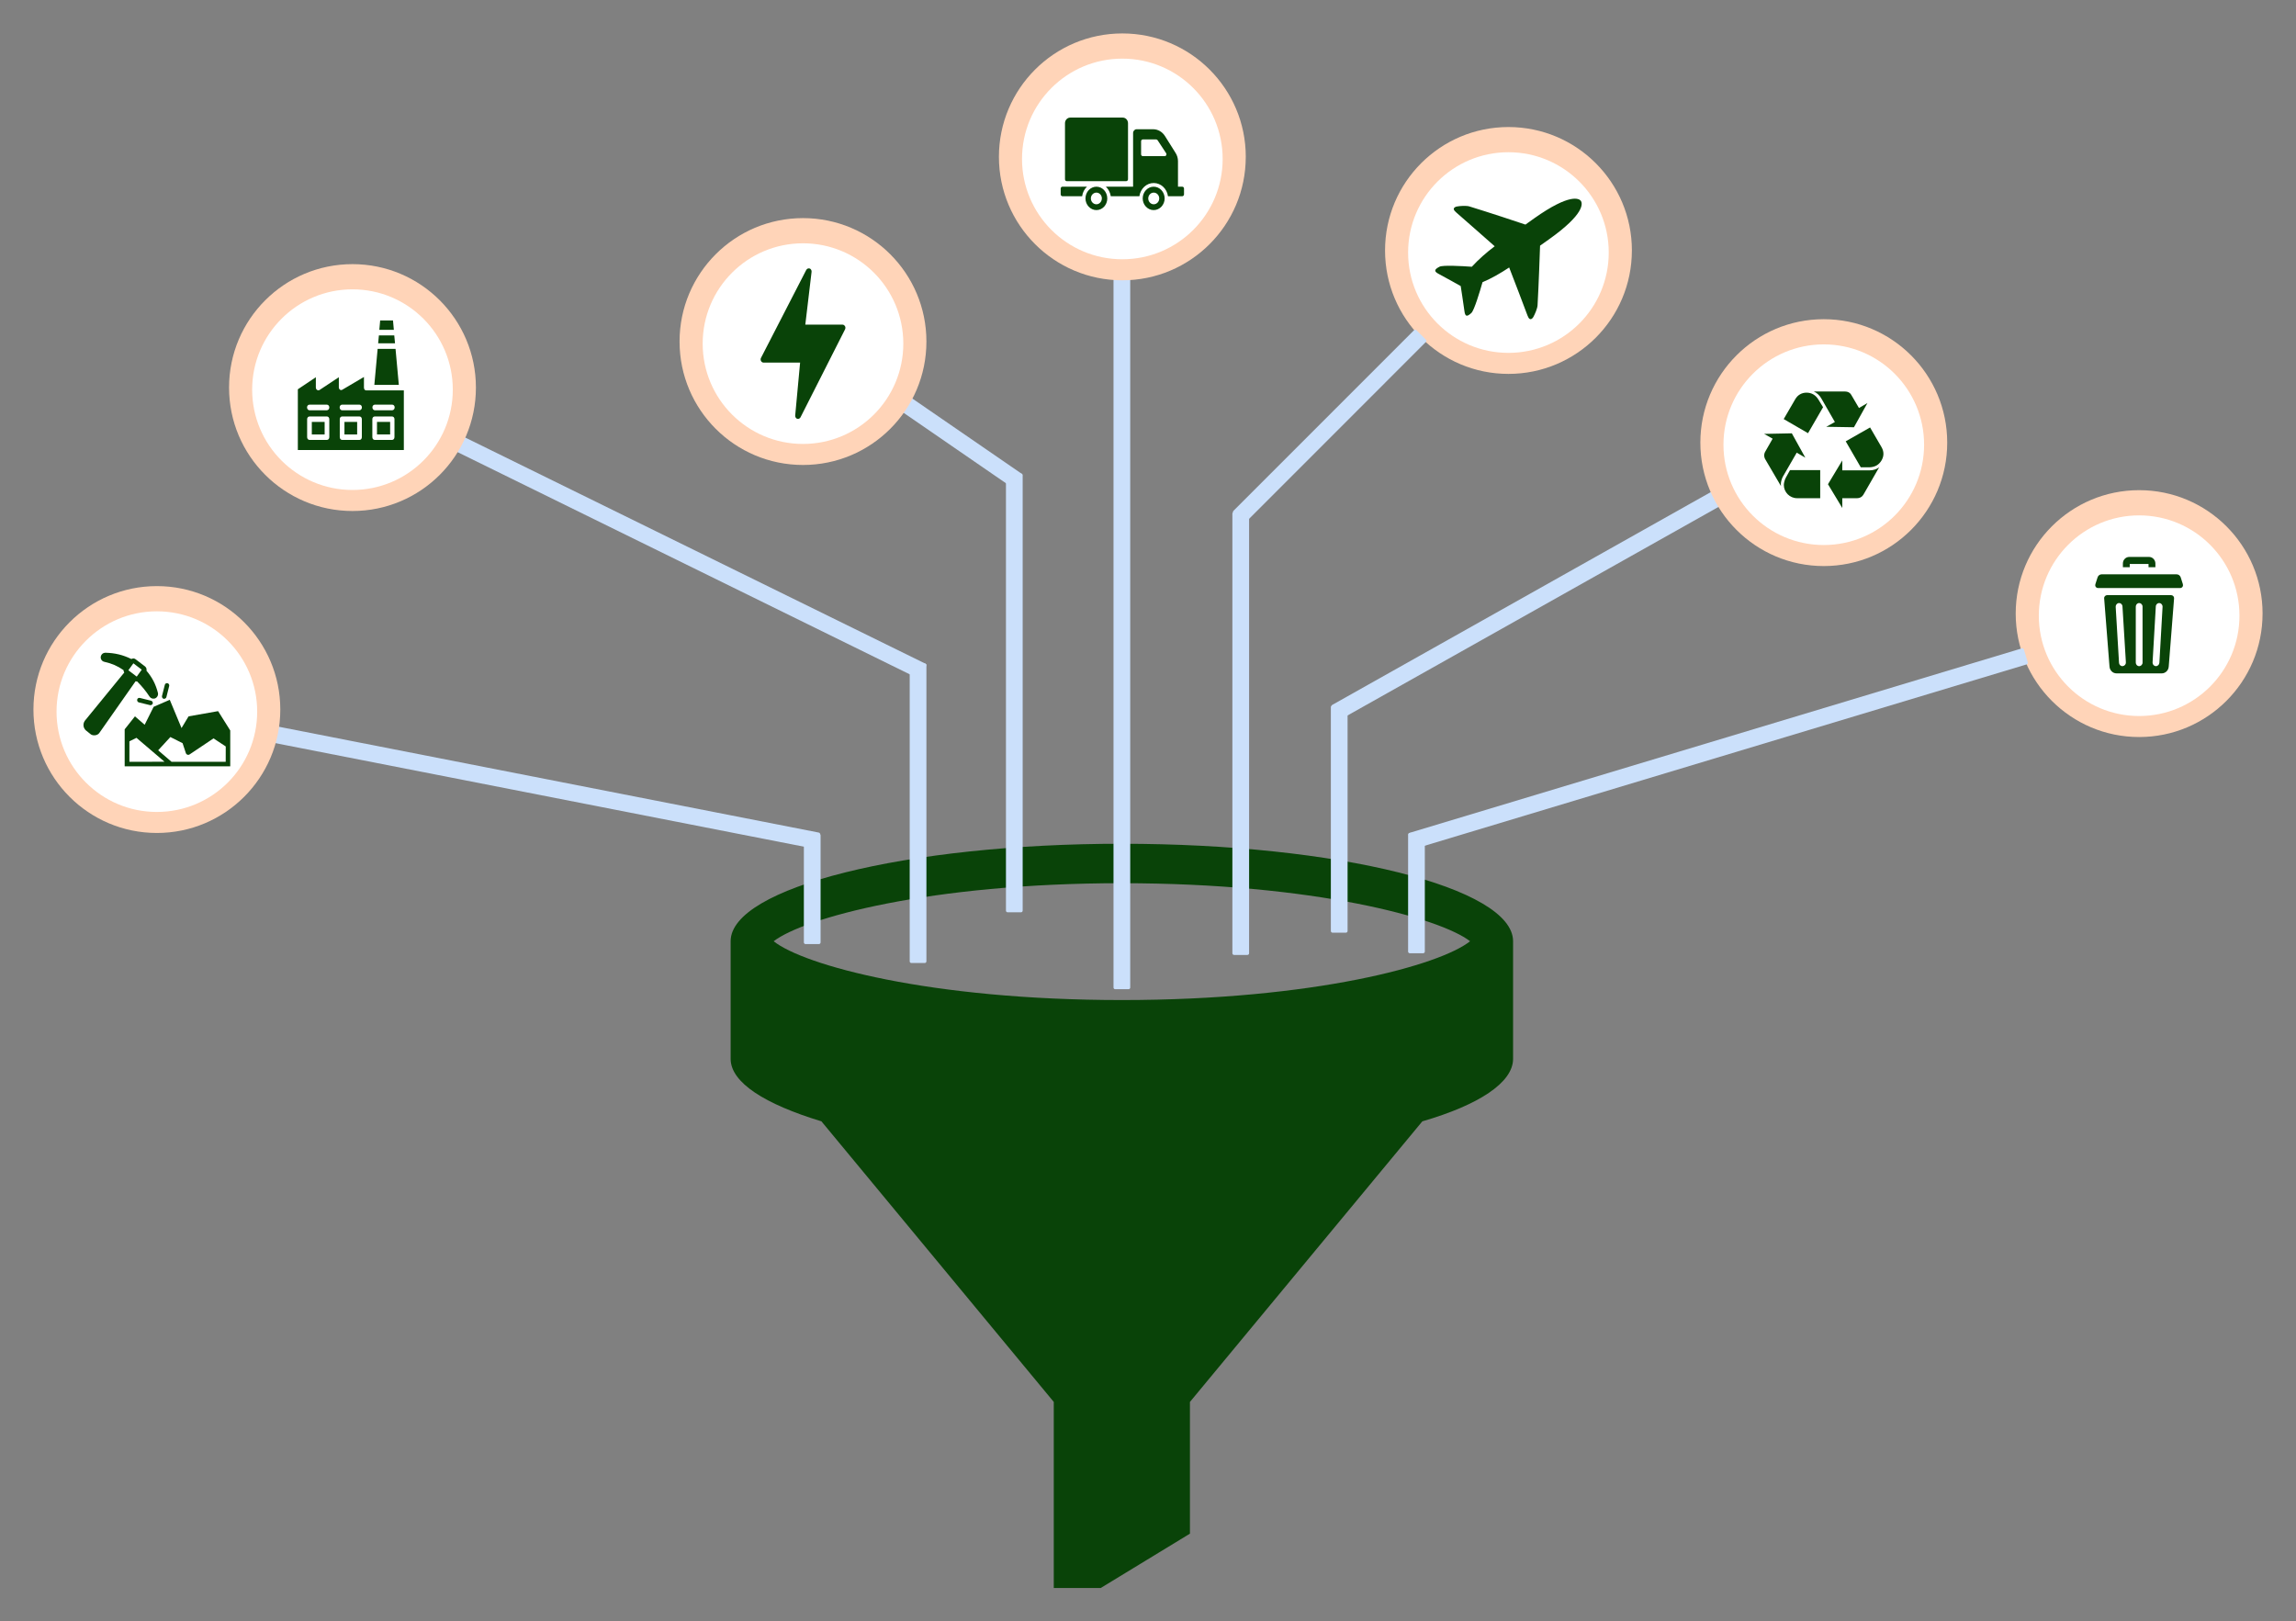 <svg xmlns="http://www.w3.org/2000/svg" xmlns:lucid="lucid" width="1373.26" height="969.78"><rect width="100%" height="100%" fill="#808080" stroke="none"/><g lucid:page-tab-id="dgG.K.dpSadm"><path d="M1353.26 367c0 40.77-33.05 73.82-73.82 73.82-40.77 0-73.83-33.05-73.83-73.82 0-40.78 33.07-73.83 73.84-73.83s73.82 33.05 73.82 73.83z" fill="#ffd4b8"></path><path d="M1339.44 368.25c0 33.13-26.86 60-60 60s-60-26.87-60-60c0-33.14 26.86-60 60-60s60 26.86 60 60z" fill="#fff"></path><path d="M1273.82 337.3h11.24v1.94h4.1V337c0-2.15-1.74-3.9-3.8-3.9h-11.86c-2.05 0-3.78 1.75-3.78 3.9v2.24h4.1zm0 0M1298.56 355.95h-38.24c-1.05 0-1.9.9-1.8 1.95l3.2 40.8c.17 2.3 2 4.05 4.22 4.05h27c2.2 0 4.04-1.74 4.2-4.04l3.2-40.8c.1-1.04-.73-1.95-1.78-1.95zm-29 42.48h-.1c-1.1 0-2-.9-2.05-2l-2-33.5c-.04-1.13.8-2.17 1.9-2.24 1.16-.08 2.1.82 2.16 2l2.05 33.5c.06 1.12-.78 2.1-1.94 2.23zm11.93-2.15c0 1.18-.9 2.15-2.06 2.15-1.1 0-2-.97-2-2.15v-33.43c0-1.2.9-2.16 2-2.16 1.15 0 2.05.96 2.05 2.15zm11.96-33.36l-1.9 33.5c-.1 1.1-.98 2-2.04 2h-.1c-1.16-.05-2-1.1-1.94-2.2l1.94-33.5c.05-1.2 1-2.1 2.15-2.03 1.1.06 1.95 1.1 1.9 2.22zm0 0M1305.6 349.4l-1.3-4.1c-.38-1.12-1.38-1.8-2.48-1.8h-44.76c-1.1 0-2.1.68-2.47 1.8l-1.32 4.1c-.27.84.05 1.68.68 2.03.26.2.58.27.9.27H1304c.32 0 .63-.06.9-.27.63-.35.94-1.2.68-2.02zm0 0" stroke="#000" stroke-opacity="0" stroke-width=".98" fill="#094308"></path><path d="M976.04 149.8c0 40.78-33.06 73.83-73.83 73.83-40.76 0-73.8-33.05-73.8-73.83 0-40.77 33.04-73.82 73.8-73.82 40.78 0 73.84 33.05 73.84 73.82z" fill="#ffd4b8"></path><path d="M962.2 151.05c0 33.14-26.85 60-60 60-33.13 0-60-26.86-60-60 0-33.13 26.87-60 60-60 33.15 0 60 26.87 60 60z" fill="#fff"></path><path d="M913.6 188.68c-1.84-4.98-8.24-21.77-10.95-28.7-5 3.32-10.6 6.57-15.94 8.8-1.66 5.84-5 16.87-6.65 18.38-2.72 2.52-3.77 2.24-4.2-1.3-.44-3.46-2.2-14.77-2.2-14.77s-9.9-5.56-12.96-7.15c-3.07-1.58-3.07-2.66.25-4.4 1.93-1.08 13.32-.43 19.36 0 3.95-4.32 8.77-8.57 13.68-12.25-5.6-4.9-18.92-16.72-22.95-20.18-3.6-2.96.35-3.6.35-3.6 1.75-.36 5.52-.58 7.36-.08 11.56 3.54 29.43 9.45 33.63 10.9l5.26-3.76c21.46-15.2 26.9-11.82 27.94-10.38.96 1.5 2.28 7.78-19.18 23l-5.27 3.74c-.17 4.47-.8 23.5-1.5 35.6-.08 1.95-1.65 5.5-2.53 7.07 0 0-1.93 3.47-3.5-.92z" stroke="#000" stroke-opacity="0" stroke-width="7.5" fill="#094308"></path><path d="M671 504.65c-129.17 0-234 26.26-234 58.3v70.34c0 14.24 20.6 27.14 54.3 37.38L630.27 838.5v111.28h28.08l53.36-32.5V838.5l139-167.82c33.7-9.8 54.28-23.14 54.28-37.4v-70.32c0-32.05-104.83-58.3-234-58.3zm0 23.6c115.13 0 190.48 20.9 208.26 34.7-17.78 14.26-93.13 35.18-208.26 35.18s-190.48-20.92-208.26-35.17c17.78-13.8 93.13-34.72 208.26-34.72z" stroke="#000" stroke-opacity="0" stroke-width=".97" fill="#094308"></path><path d="M666 165.65c0-.55.45-1 1-1h8c.55 0 1 .45 1 1v425c0 .55-.45 1-1 1h-8c-.55 0-1-.45-1-1z" fill="#cbe0fb"></path><path d="M745.1 93.82c0 40.78-33.05 73.83-73.82 73.83-40.77 0-73.82-33.05-73.82-73.83 0-40.77 33.05-73.82 73.82-73.82 40.77 0 73.83 33.05 73.83 73.82z" fill="#ffd4b8"></path><path d="M731.28 95.07c0 33.14-26.86 60-60 60s-60-26.86-60-60c0-33.13 26.86-60 60-60s60 26.87 60 60z" fill="#fff"></path><path d="M636.98 107.18V73.7c0-1.87 1.4-3.37 3.17-3.37h31.35c1.77 0 3.18 1.5 3.18 3.38v33.48c0 .6-.45 1.16-1.04 1.16H638c-.58 0-1.02-.55-1.02-1.16zm25.3 11.5c0 3.82-2.87 6.98-6.5 6.98-3.6 0-6.55-3.16-6.55-6.98 0-3.87 2.95-7.02 6.56-7.02 3.6 0 6.48 3.15 6.48 7.02zm-3.24 0c0-1.93-1.48-3.48-3.25-3.48-1.85 0-3.33 1.55-3.33 3.48 0 1.94 1.48 3.5 3.32 3.5 1.76 0 3.24-1.56 3.24-3.5zm-8.93-7.02h-14.67c-.6 0-1.03.5-1.03 1.16v3.38c0 .6.44 1.16 1.03 1.16h11.8c.3-2.27 1.33-4.26 2.88-5.7zm46.48 7.02c0 3.82-2.95 6.98-6.56 6.98-3.62 0-6.57-3.16-6.57-6.98 0-3.87 2.95-7.02 6.57-7.02 3.6 0 6.56 3.15 6.56 7.02zm-3.24 0c0-1.93-1.48-3.48-3.32-3.48-1.77 0-3.25 1.55-3.25 3.48 0 1.94 1.48 3.5 3.25 3.5 1.84 0 3.32-1.56 3.32-3.5zm14.82-5.86v3.38c0 .6-.44 1.16-1.03 1.16h-8.56c-.6-4.48-4.2-7.9-8.55-7.9-4.35 0-7.9 3.42-8.56 7.9h-17.1c-.38-2.27-1.4-4.26-2.96-5.7h16.3v-32.1c0-1.26.96-2.26 2.06-2.26h9.96c2.8 0 5.4 1.5 7 4l6.35 10.1c.96 1.45 1.48 3.22 1.48 5v15.26h2.58c.6 0 1.03.5 1.03 1.16zm-10.7-21.2l-5.08-7.73c-.22-.35-.52-.5-.9-.5h-7.95c-.6 0-1.04.5-1.04 1.15v7.75c0 .6.44 1.1 1.03 1.1h13.13c.8 0 1.32-1 .8-1.77z" stroke="#000" stroke-opacity="0" stroke-width=".82" fill="#094308"></path><path d="M544.1 397.85c0-.55.45-1 1-1h8c.55 0 1 .45 1 1v177.13c0 .55-.45 1-1 1h-8c-.55 0-1-.45-1-1zM601.67 284.22c0-.55.45-1 1-1h8c.55 0 1 .45 1 1v260.43c0 .55-.45 1-1 1h-8c-.55 0-1-.45-1-1zM737.1 307.25c0-.56.45-1 1-1h8c.56 0 1 .44 1 1v262.9c0 .55-.44 1-1 1h-8c-.55 0-1-.45-1-1zM796 422.98c0-.55.45-1 1-1h8c.55 0 1 .45 1 1v133.86c0 .55-.45 1-1 1h-8c-.55 0-1-.45-1-1z" fill="#cbe0fb"></path><path d="M1025.2 293.22c.5-.27 1.1-.1 1.37.38l3.92 6.97c.26.48.1 1.1-.4 1.36L801.74 430.3c-.48.28-1.1.1-1.36-.37l-3.92-6.98c-.27-.48-.1-1.1.38-1.36z" fill="#cbe0fb"></path><path d="M1164.65 264.73c0 40.78-33.05 73.83-73.83 73.83-40.77 0-73.82-33.05-73.82-73.83 0-40.77 33.05-73.82 73.82-73.82 40.78 0 73.83 33.06 73.83 73.83z" fill="#ffd4b8"></path><path d="M1150.82 265.98c0 33.14-26.86 60-60 60-33.13 0-60-26.86-60-60 0-33.13 26.87-60 60-60 33.14 0 60 26.87 60 60z" fill="#fff"></path><path d="M1066.5 284.8c-.8 1.4-1.36 3.4-1.36 4.74 0 .28 0 .7.07 1.18l-9.55-16.3c-.28-.56-.5-1.33-.5-2.02 0-.7.22-1.53.5-2.02l4.57-8-5.07-2.87 16.55-.34 8.07 14.56-5.14-3-8.13 14.08zm7.27-46.05c1.43-2.5 3.86-3.9 6.7-3.9 3.15 0 5.57 1.46 7.3 4.38l2.63 4.32-9 15.54-14.55-8.44 6.92-11.9zm1.07 59.22c-4.35 0-7.92-3.56-7.92-7.95 0-1.18.57-3.27 1.3-4.52l2.4-4.32h18.06v16.8h-13.84zm14.5-59.7c-1.16-1.96-2.72-3.36-4.5-4.12h18.68c1.64 0 3 .7 3.7 1.95l4.65 7.94 5.07-3-8.07 14.5-16.55-.28 5.14-2.86-8.13-14.14zm28.8 43.05c2.3 0 4.15-.63 5.8-1.82l-9.43 16.38c-.77 1.32-2.13 2.1-3.77 2.1h-8.85v5.84l-8.56-14.2 8.56-14.23v5.92h16.27zm7.3-13.73c.7 1.24 1.06 2.5 1.06 3.9 0 2.7-1.8 5.64-4.2 6.96-1.15.63-2.72 1.04-4.3 1.04h-5.06l-9-15.53 14.57-8.3 6.93 11.92z" stroke="#000" stroke-opacity="0" stroke-width=".8" fill="#094308"></path><path d="M845.76 197.48c.4-.4 1.02-.4 1.4 0l5.67 5.66c.4.4.4 1.02 0 1.4L744.78 312.62c-.4.4-1.03.4-1.42 0l-5.65-5.65c-.38-.4-.38-1.03 0-1.42zM538.53 245.58c-.46-.32-.57-.94-.26-1.4l4.53-6.58c.32-.46.94-.57 1.4-.26L611 283.3c.45.3.57.94.25 1.4l-4.53 6.58c-.3.46-.94.57-1.4.26z" fill="#cbe0fb"></path><path d="M554.1 204.27c0 40.78-33.05 73.83-73.82 73.83-40.78 0-73.83-33.05-73.83-73.83 0-40.77 33.05-73.82 73.83-73.82 40.77 0 73.82 33.05 73.82 73.82z" fill="#ffd4b8"></path><path d="M540.28 205.52c0 33.14-26.87 60-60 60-33.14 0-60-26.86-60-60 0-33.13 26.86-60 60-60 33.13 0 60 26.87 60 60z" fill="#fff"></path><path d="M505.43 195.17c-.36-.63-.86-1-1.52-1h-22.25l3.75-31.6c.05-.7-.2-1.34-.76-1.8-.8-.53-1.88-.26-2.4.64L455.18 214c-.15.26-.25.62-.25.98 0 1 .76 1.9 1.72 1.9h21.9l-2.93 31.6c-.04.7.2 1.34.77 1.8.8.53 1.88.26 2.38-.64l26.63-52.58c.3-.63.35-1.26.05-1.9z" stroke="#000" stroke-opacity="0" stroke-width="2.62" fill="#094308"></path><path d="M271.88 269.54c-.5-.25-.7-.85-.46-1.34l3.47-7.06c.23-.5.83-.7 1.32-.45l277.26 136.23c.5.24.7.84.46 1.34l-3.47 7.05c-.24.5-.84.7-1.34.46z" fill="#cbe0fb"></path><path d="M284.65 231.8c0 40.78-33.05 73.83-73.83 73.83-40.77 0-73.82-33.05-73.82-73.83 0-40.77 33.05-73.82 73.82-73.82 40.78 0 73.83 33.05 73.83 73.82z" fill="#ffd4b8"></path><path d="M270.82 233.05c0 33.14-26.86 60-60 60-33.13 0-60-26.86-60-60 0-33.13 26.87-60 60-60 33.14 0 60 26.87 60 60z" fill="#fff"></path><path d="M186.5 252.34h7.67v7.5h-7.67v-7.5zM236.57 208.65h-10.7l-1.97 21.53h14.64l-1.97-21.53zM235.8 200.6h-9.18l-.44 4.72h10.08l-.45-4.73zM206.02 252.34h7.6v7.5h-7.6v-7.5zM235.05 191.68h-7.67l-.5 5.58h8.68l-.5-5.58z" stroke="#000" stroke-opacity="0" stroke-width="4" fill="#094308"></path><path d="M219.02 233.5c-.83 0-1.34-.76-1.34-1.7v-6.34l-13 7.67c-.43.23-.94.23-1.38-.08-.38-.3-.64-.85-.64-1.4v-6.04l-11.6 7.68c-.44.23-.95.23-1.4-.08-.44-.23-.7-.77-.75-1.4v-6.2l-10.77 7.22v36.33h63.4V233.5h-22.5zm-22.06 27.98c0 .93-.64 1.63-1.4 1.63H185.1c-.76 0-1.4-.7-1.4-1.62V250.7c0-.92.64-1.6 1.4-1.6h10.46c.76 0 1.4.68 1.4 1.6v10.78zm-1.4-16.1h-10.52c-.76 0-1.4-.8-1.4-1.72 0-.93.64-1.62 1.4-1.62h10.52c.76 0 1.4.7 1.4 1.62 0 .93-.64 1.7-1.4 1.7zm20.86 16.1c0 .93-.57 1.63-1.4 1.63h-10.4c-.82 0-1.4-.7-1.4-1.62V250.7c0-.92.58-1.6 1.4-1.6h10.4c.83 0 1.4.68 1.4 1.6v10.78zm-1.33-16.1h-10.54c-.76 0-1.4-.8-1.4-1.72 0-.93.64-1.62 1.4-1.62h10.53c.75 0 1.38.7 1.38 1.62 0 .93-.63 1.7-1.4 1.7zm20.84 16.1c0 .93-.63 1.63-1.4 1.63H224.1c-.77 0-1.4-.7-1.4-1.62V250.7c0-.92.63-1.6 1.4-1.6h10.44c.77 0 1.4.68 1.4 1.6v10.78zm-1.27-16.1h-10.52c-.76 0-1.4-.8-1.4-1.72 0-.93.64-1.62 1.4-1.62h10.52c.76 0 1.4.7 1.4 1.62 0 .93-.64 1.7-1.4 1.7z" stroke="#000" stroke-opacity="0" stroke-width="4" fill="#094308"></path><path d="M225.48 252.34h7.86v7.5h-7.86v-7.5z" stroke="#000" stroke-opacity="0" stroke-width="4" fill="#094308"></path><path d="M480.8 499.56c0-.55.44-1 1-1h8c.55 0 1 .45 1 1v64.1c0 .54-.45 1-1 1h-8c-.56 0-1-.46-1-1z" fill="#cbe0fb"></path><path d="M163.8 444.3c-.53-.12-.9-.65-.78-1.2l1.54-7.84c.1-.54.63-.9 1.17-.8l323.98 63.5c.55.1.9.62.8 1.16l-1.54 7.85c-.1.55-.64.9-1.18.8z" fill="#cbe0fb"></path><path d="M167.65 424.38c0 40.77-33.05 73.82-73.83 73.82-40.77 0-73.82-33.05-73.82-73.82 0-40.77 33.05-73.83 73.82-73.83 40.78 0 73.83 33.06 73.83 73.83z" fill="#ffd4b8"></path><path d="M153.82 425.63c0 33.14-26.86 60-60 60-33.13 0-60-26.86-60-60s26.87-60 60-60c33.14 0 60 26.86 60 60z" fill="#fff"></path><path d="M130.45 425.33l-17.66 3.12-4.22 7-7.03-16.9-9.66 4.2-5.36 10.73-5.8-5.03-6.15 7.75v22.14h63.14v-21.46zm-53.05 30.3V443.4c.1-.07.18-.07.26-.14l3.96-1.97L98.4 455.6zm57.6 0h-32.4l-8-6.87 7.3-7.94 7.3 3.66 2 6.05c.1.14.1.2.2.34.43.6 1.3.8 1.92.4l14.4-9.64 7.2 4.76c0 .05 0 .05.1.05zm-37.14-37.7c.7.13 1.5-.28 1.67-1.02l1.67-6.65c.18-.68-.26-1.43-.96-1.63-.8-.2-1.5.27-1.67 1.02l-1.67 6.6c-.18.73.26 1.48.96 1.7zm-14.14-.48c-.8-.2-1.5.2-1.66.95-.18.75.26 1.5.96 1.7l6.68 1.63c.7.2 1.4-.27 1.67-.95.17-.75-.27-1.5-1.06-1.7z" stroke="#000" stroke-opacity="0" stroke-width="1.17" fill="#094308"></path><path d="M81.88 407.6l.1-.07c2.9 2.92 5.17 5.64 7.45 9.1.7 1.02 1.85 1.43 3.08 1.16 1.4-.42 2.3-1.9 1.94-3.4-1.32-5.17-3.43-9.24-6.85-13.25.25-.95-.1-1.97-.9-2.58l-5.52-4.2c-.53-.42-1.14-.63-1.76-.5-.35.08-.6.15-.88.28-5-2.44-9.75-3.6-15.37-3.73h-.35c-1.23.06-2.28.95-2.54 2.24-.27 1.5.7 2.92 2.2 3.2 4.3.94 7.8 2.44 11.4 4.95 0 .55.18 1.03.45 1.43l-23.54 28.8s-.1.07-.1.14c-1.23 1.83-.96 4.2.7 5.7 0 0 0 .07.1.07l2.36 1.9c.7.7 1.6.96 2.55.96 1.42 0 2.56-.6 3.26-1.77l21.43-30.56c.25.06.52.13.78.13zm-2.1-10.87l5 3.8-3 4.15-5-3.8z" stroke="#000" stroke-opacity="0" stroke-width="1.17" fill="#094308"></path><path d="M842.2 499.2c0-.55.46-1 1-1h8c.56 0 1 .45 1 1v69.94c0 .55-.44 1-1 1h-8c-.54 0-1-.45-1-1z" fill="#cbe0fb"></path><path d="M1209.27 387.8c.53-.17 1.1.13 1.24.66l2.32 7.66c.16.53-.14 1.1-.67 1.25l-366.1 110.3c-.53.16-1.08-.14-1.24-.67l-2.3-7.66c-.16-.53.14-1.1.67-1.25z" fill="#cbe0fb"></path></g></svg>